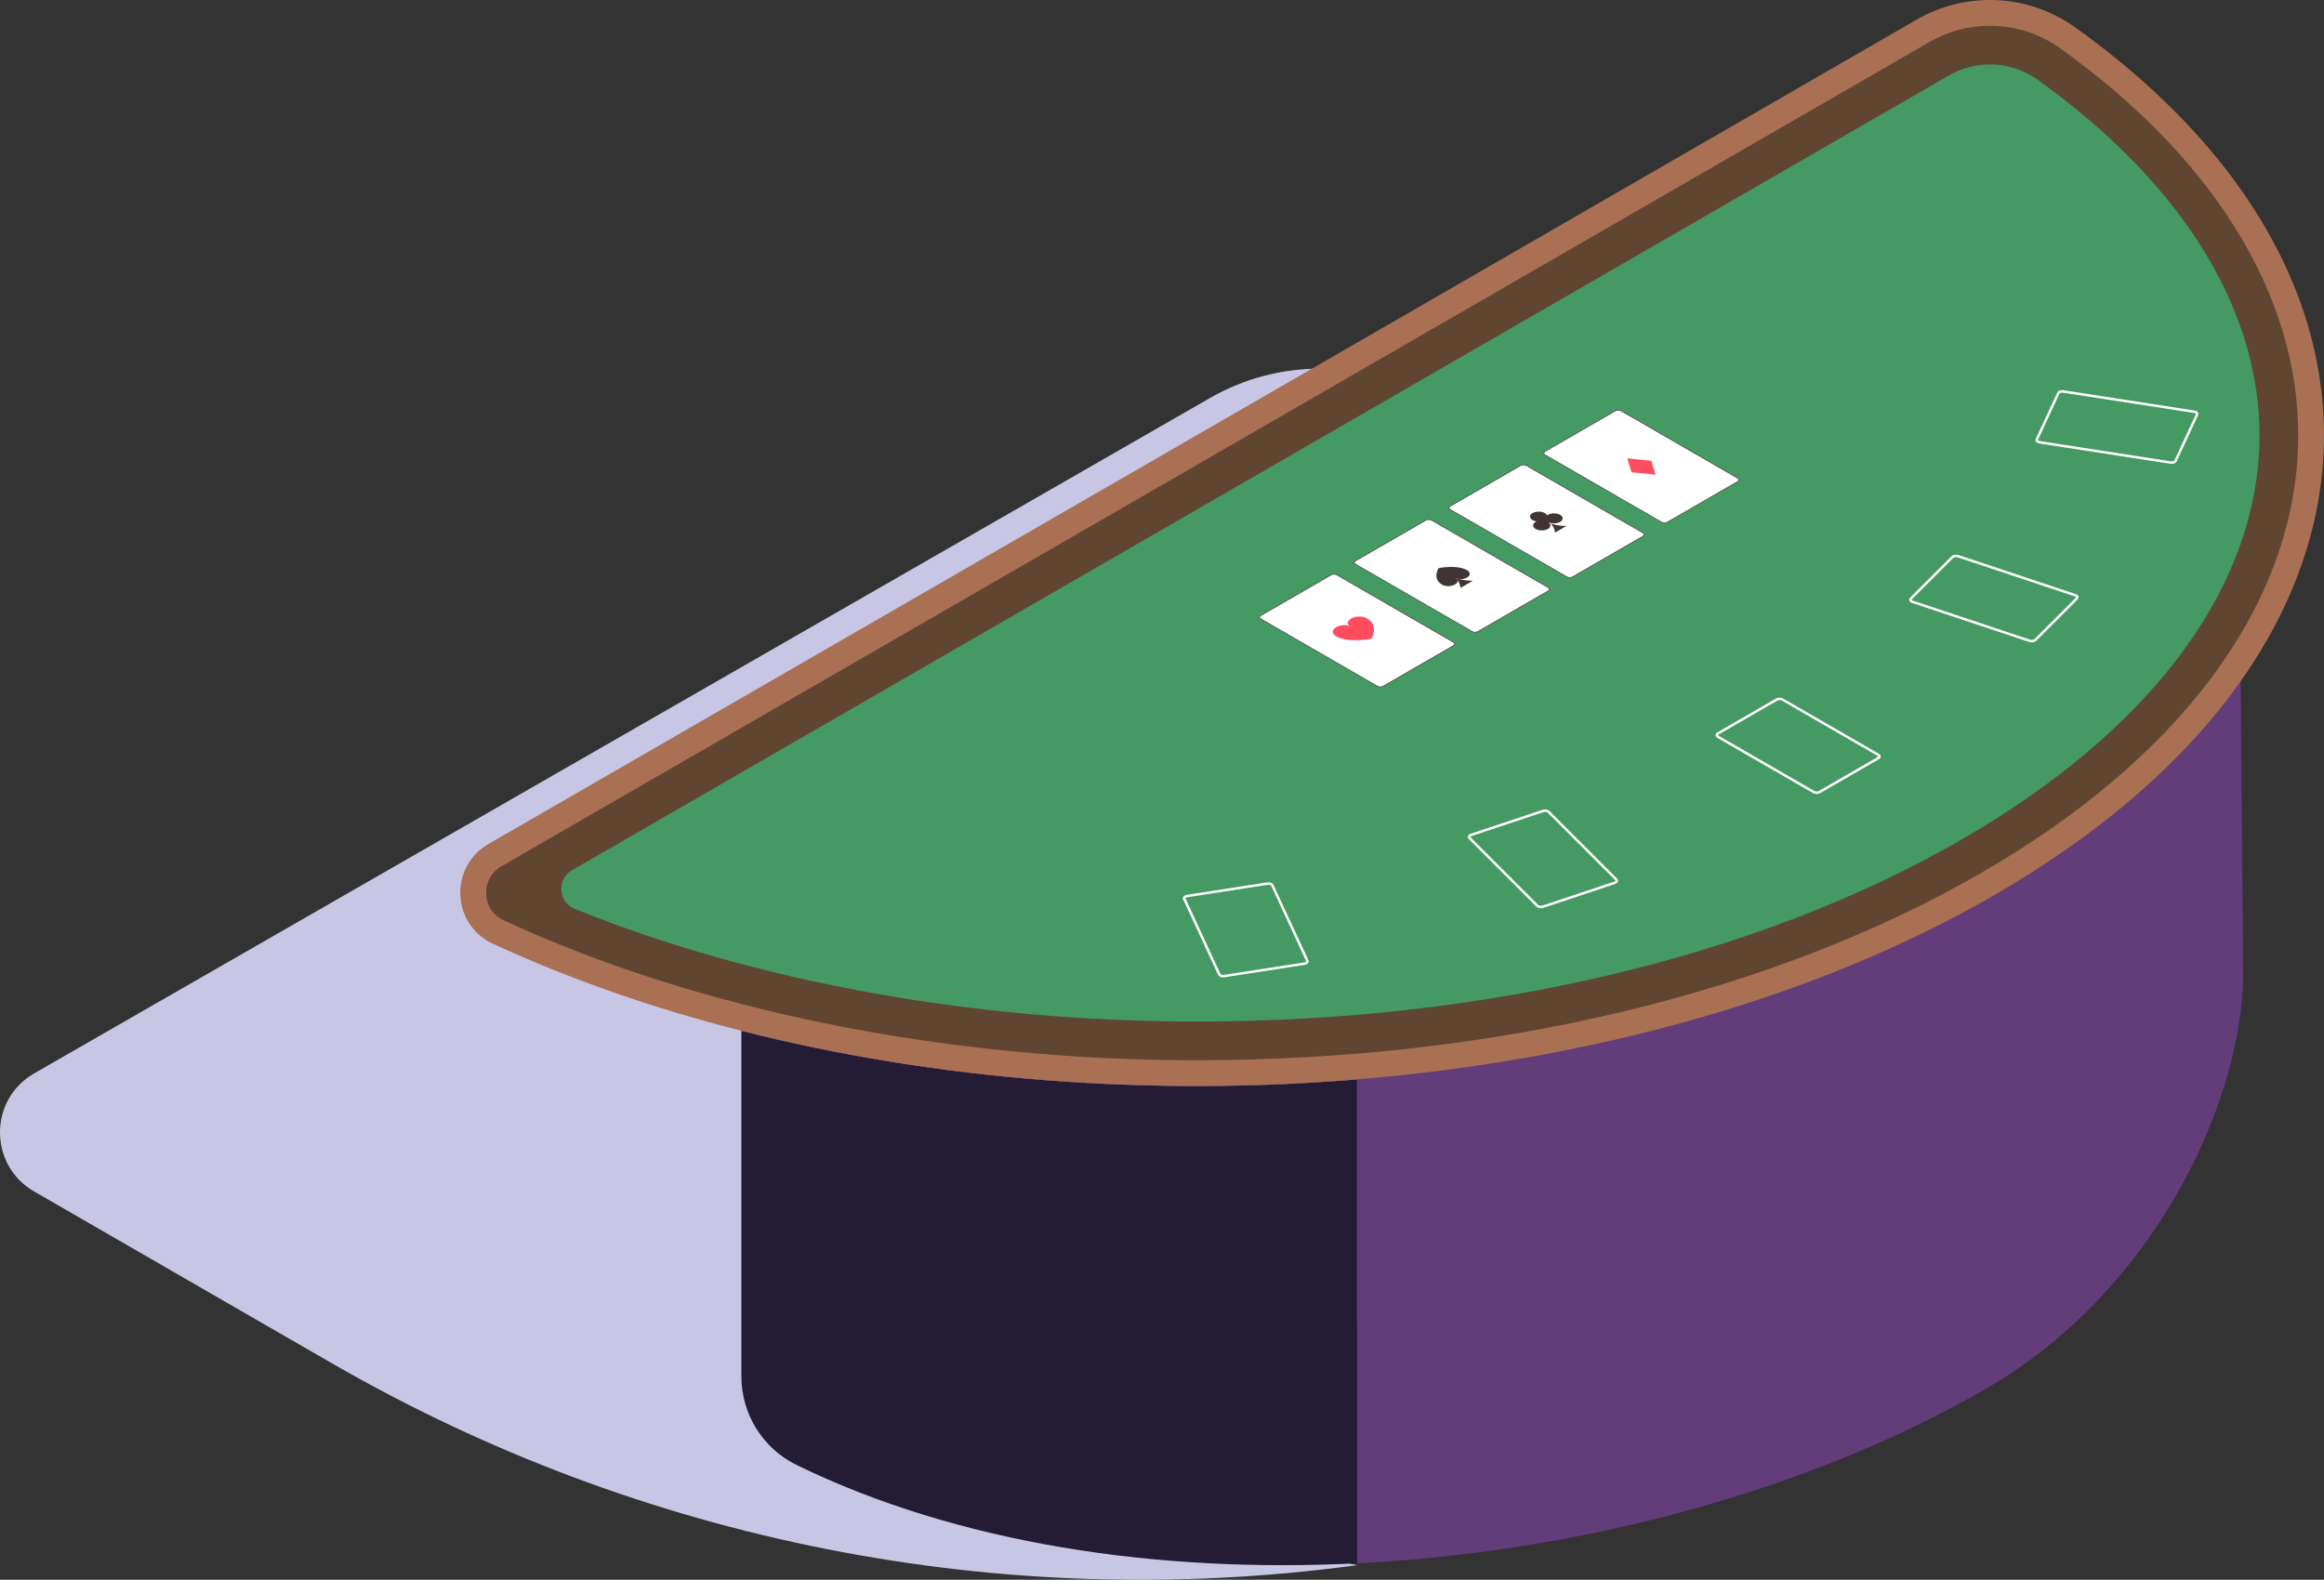 <?xml version="1.0" encoding="UTF-8"?><svg xmlns="http://www.w3.org/2000/svg" xmlns:xlink="http://www.w3.org/1999/xlink" viewBox="0 0 957.5 651.01"><rect x="0" y="0" width="957.5" height="651.01" fill="#333333" stroke="none"/><defs><style>.f{fill:#aa7053;}.g{fill:#fff;}.h{fill:#459963;}.i{fill:#c7c7e5;}.j{fill:#ff4c5e;}.k{fill:#604530;}.l{fill:#623d7a;}.m{fill:url(#e);}.n{fill:#241c35;}.o{fill:#423434;}</style><linearGradient id="e" x1="305.45" y1="405.57" x2="924.19" y2="405.57" gradientTransform="matrix(1, 0, 0, 1, 0, 0)" gradientUnits="userSpaceOnUse"><stop offset="0" stop-color="#3e2245"/><stop offset="1" stop-color="#502d61"/></linearGradient></defs><g id="a"/><g id="b"><g id="c"><g id="d"><path class="i" d="M905.25,346.59l-316.14-182.52c-27.99-16.16-62.48-16.2-90.51-.1L14.08,442.33c-18.75,10.77-18.78,37.82-.05,48.63l96.96,55.98h.02l26.09,15.05c127.16,73.3,274.96,102.55,420.45,83.21l1.59-.21-125.88-27.54,471.97-270.87Z"/><g><path class="m" d="M924.19,405.59h-.1c-2.17,51.86-37.52,127.21-106.05,166.79-71.43,41.24-165.27,67.12-258.88,71.84v-199.4c-85.39,7.06-173.53,.38-253.7-20.03v-125.34l.76,.05,28.72,1.81,369.77,23.36,19.78-11.42,26.56-15.34,66.99-38.67c5.34,3.08,10.47,6.24,15.4,9.46l3.9-4.48,16.76-19.22,68.06-78.06,.5,58.59,.31,36.13,.17,19.14,.99,115.6c.07,2.13,.09,4.26,.05,6.39l.02,2.81Z"/><path class="n" d="M559.15,444.81v199.4c-82.24,4.15-164.31-8.03-230.9-40.48-13.97-6.81-22.8-21.02-22.8-36.55v-142.41c80.17,20.41,168.31,27.09,253.7,20.03Z"/><path class="l" d="M924.19,405.59h-.1c-2.17,51.86-37.52,127.21-106.05,166.79-71.43,41.24-165.27,67.12-258.88,71.84v-199.4c-85.39,7.06-173.53,.38-253.7-20.03v-125.34l.76,.05,28.72,1.81,369.77,23.36,19.78-11.42,26.56-15.34,66.99-38.67c5.34,3.08,10.47,6.24,15.4,9.46l3.9-4.48,16.76-19.22,68.06-78.06,.5,58.59,.31,36.13,.17,19.14,.99,115.6c.07,2.13,.09,4.26,.05,6.39l.02,2.81Z"/><path class="f" d="M923.13,280.78c-22.67,32.09-56.56,62.16-101.67,88.2-73.84,42.63-166.34,67.9-262.31,75.82-85.39,7.06-173.53,.38-253.7-20.03-36.06-9.18-70.52-21.14-102.39-35.88-17.03-7.87-18.07-31.71-1.82-41.09L789.64,8.1c20.53-11.86,46.1-10.61,65.39,3.2,107.88,77.27,130.58,181.05,68.1,269.48Z"/><path class="k" d="M493.01,436.91c-103.7,0-205.09-20.48-285.49-57.65-4.31-1.99-7.02-6.03-7.23-10.78-.22-4.79,2.13-9.07,6.27-11.46L794.96,17.3c7.56-4.37,16.17-6.67,24.9-6.67,10.46,0,20.49,3.22,28.99,9.31,66.05,47.31,100.81,106.45,97.86,166.53-3.18,64.99-49.55,126.54-130.56,173.31-86.14,49.73-200.9,77.12-323.12,77.12h-.01Z"/><path class="h" d="M493.01,420.97c-91.92,0-181.85-16.39-256.21-46.42-6.87-2.78-7.54-12.24-1.12-15.95L802.92,31.1c5.14-2.97,11-4.54,16.93-4.54,7.11,0,13.93,2.19,19.71,6.33,61.5,44.05,93.9,98.31,91.23,152.8-2.91,59.4-46.45,116.32-122.61,160.29-83.75,48.35-195.68,74.99-315.15,74.99h-.01Z"/><g><path class="g" d="M569.83,282.77l29.04-16.77c.64-.37,.64-.96,0-1.33l-48.09-27.77c-.64-.37-1.66-.37-2.3,0l-29.04,16.77c-.64,.37-.64,.96,0,1.33l48.09,27.77c.64,.37,1.66,.37,2.3,0Z"/><path class="o" d="M568.68,283.17c-.44,0-.88-.1-1.21-.29l-48.09-27.77c-.35-.2-.54-.48-.54-.77s.19-.57,.54-.77l29.04-16.77c.67-.39,1.76-.39,2.42,0l48.09,27.77c.35,.2,.54,.48,.54,.77s-.19,.57-.54,.77l-29.04,16.77c-.33,.19-.77,.29-1.21,.29Zm-19.05-46.41c-.39,0-.79,.09-1.09,.26l-29.04,16.77c-.27,.15-.41,.35-.41,.56s.15,.4,.41,.56l48.09,27.77c.6,.35,1.58,.35,2.17,0l29.04-16.77c.27-.15,.41-.35,.41-.56s-.15-.4-.41-.56l-48.09-27.77c-.3-.17-.69-.26-1.09-.26Z"/><path class="g" d="M608.86,260.23l29.04-16.77c.64-.37,.64-.96,0-1.33l-48.09-27.77c-.64-.37-1.66-.37-2.3,0l-29.04,16.77c-.64,.37-.64,.96,0,1.33l48.09,27.77c.64,.37,1.66,.37,2.3,0Z"/><path class="g" d="M647.89,237.7l29.04-16.77c.64-.37,.64-.96,0-1.33l-48.09-27.77c-.64-.37-1.66-.37-2.3,0l-29.04,16.77c-.64,.37-.64,.96,0,1.33l48.09,27.77c.64,.37,1.66,.37,2.3,0Z"/><path class="g" d="M686.92,215.17l29.04-16.77c.64-.37,.64-.96,0-1.33l-48.09-27.77c-.64-.37-1.66-.37-2.3,0l-29.04,16.77c-.64,.37-.64,.96,0,1.33l48.09,27.77c.64,.37,1.66,.37,2.3,0Z"/><path class="o" d="M607.71,260.63c-.44,0-.88-.1-1.21-.29l-48.09-27.77c-.35-.2-.54-.48-.54-.77s.19-.57,.54-.77l29.04-16.77c.67-.39,1.76-.39,2.43,0l48.09,27.77c.35,.2,.54,.48,.54,.77s-.19,.57-.54,.77l-29.04,16.77c-.33,.19-.77,.29-1.21,.29Zm-19.05-46.41c-.39,0-.79,.09-1.09,.26l-29.04,16.77c-.27,.15-.41,.35-.41,.56s.15,.4,.41,.56l48.09,27.77c.6,.35,1.58,.35,2.17,0l29.04-16.77c.27-.15,.41-.35,.41-.56s-.15-.4-.41-.56l-48.09-27.77c-.3-.17-.69-.26-1.09-.26Z"/><path class="o" d="M646.74,238.1c-.44,0-.88-.1-1.21-.29l-48.09-27.77c-.35-.2-.54-.48-.54-.77s.19-.57,.54-.77l29.04-16.77c.67-.39,1.76-.39,2.42,0l48.09,27.77c.35,.2,.54,.48,.54,.77s-.19,.57-.54,.77l-29.04,16.77c-.33,.19-.77,.29-1.21,.29Zm-19.05-46.41c-.39,0-.79,.09-1.09,.26l-29.04,16.77c-.27,.15-.41,.35-.41,.56s.15,.4,.41,.56l48.09,27.77c.6,.35,1.57,.35,2.17,0l29.04-16.77c.27-.15,.41-.35,.41-.56s-.15-.4-.41-.56l-48.09-27.77c-.3-.17-.69-.26-1.09-.26Z"/><path class="o" d="M685.77,215.56c-.44,0-.88-.1-1.21-.29l-48.09-27.77c-.35-.2-.54-.48-.54-.77s.19-.57,.54-.77l29.04-16.77c.67-.39,1.75-.39,2.42,0l48.09,27.77c.35,.2,.54,.48,.54,.77s-.19,.57-.54,.77l-29.04,16.77c-.33,.19-.77,.29-1.21,.29Zm-19.05-46.41c-.39,0-.79,.09-1.09,.26l-29.04,16.77c-.27,.15-.41,.35-.41,.56s.15,.4,.41,.56l48.09,27.77c.6,.35,1.58,.35,2.18,0l29.04-16.77c.27-.15,.41-.35,.41-.56s-.15-.4-.41-.56l-48.09-27.77c-.3-.17-.69-.26-1.09-.26Z"/><path class="j" d="M556.83,254.82c-1.76,1.02-2.19,2.41-.43,3.43-1.76-1.02-4.18-.77-5.94,.25-1.76,1.02-1.76,2.66,0,3.68,5.14,2.97,14.55,1.05,14.55,1.05,0,0,3.33-5.43-1.82-8.4-1.76-1.02-4.61-1.02-6.37,0Z"/><g><path class="o" d="M599.31,240.93c1.42-.82,1.78-1.95,.35-2.78,1.42,.82,3.38,.62,4.81-.2s1.42-2.16,0-2.98c-4.17-2.41-11.79-.85-11.79-.85,0,0-2.7,4.4,1.47,6.81,1.42,.82,3.73,.82,5.16,0Z"/><path class="o" d="M599.86,238.27h0c1.88,.59,3.95,.94,6.08,1.04l.86,.04-2.54,1.47-2.54,1.47-.06-.49c-.16-1.23-.77-2.43-1.79-3.51h0Z"/></g><g><path class="o" d="M638.94,215.77h0c1.74,.55,3.66,.87,5.63,.96l.79,.03-2.35,1.36-2.35,1.36-.06-.46c-.15-1.14-.72-2.25-1.66-3.25h0Z"/><path class="o" d="M637.74,212.16c-.12,.07-.24,.15-.34,.23-.15-.35-.46-.69-.94-.96-1.39-.8-3.65-.8-5.05,0-1.39,.8-1.39,2.11,0,2.91,.48,.28,1.06,.46,1.67,.54-.14,.06-.27,.12-.39,.19-1.39,.8-1.39,2.11,0,2.91,1.39,.8,3.65,.8,5.05,0,1.3-.75,1.39-1.94,.25-2.75l.03-.02c1.4,.66,3.46,.61,4.77-.14,1.39-.8,1.39-2.11,0-2.91-1.39-.8-3.65-.8-5.05,0Z"/></g><polygon class="j" points="680.32 189.89 680.31 189.87 680.29 189.89 675.37 189.37 670.4 188.86 671.29 191.73 672.18 194.57 672.15 194.58 672.18 194.59 672.19 194.6 672.21 194.59 677.13 195.1 682.11 195.62 681.21 192.74 680.32 189.91 680.35 189.89 680.32 189.89"/></g><g><path class="g" d="M837.1,264.72c-.34,0-.68-.05-1.01-.16l-48.31-16.1c-.62-.21-1.05-.6-1.16-1.08-.09-.38,.04-.78,.34-1.09l17.1-17.1c.61-.6,1.82-.81,2.82-.48l48.31,16.1c.62,.21,1.05,.6,1.16,1.08,.09,.38-.04,.78-.34,1.09l-17.1,17.1c-.41,.41-1.1,.64-1.81,.64Zm-31.21-35.15c-.47,0-.9,.14-1.1,.34l-17.1,17.1s-.09,.09-.08,.14c.02,.08,.16,.24,.49,.35l48.31,16.1c.68,.23,1.49,.06,1.78-.23l17.1-17.1s.09-.09,.08-.14c-.02-.08-.17-.24-.49-.35l-48.31-16.1c-.22-.07-.46-.11-.68-.11Z"/><path class="g" d="M894.72,191.15c-.17,0-.35-.01-.52-.04l-53.89-8.34c-.73-.11-1.29-.45-1.54-.91-.17-.32-.18-.67-.03-.99l8.85-19.08c.34-.73,1.46-1.15,2.6-.97l53.89,8.34c.73,.11,1.29,.45,1.54,.91,.17,.32,.18,.67,.03,.99h0l-8.85,19.08c-.29,.62-1.13,1.01-2.08,1.01Zm-45.05-29.36c-.6,0-1.06,.23-1.16,.43l-8.85,19.08c.08,.22,.36,.41,.81,.47l53.89,8.34c.77,.12,1.41-.16,1.52-.4l8.85-19.08h0s.02-.05,0-.08c-.07-.14-.36-.32-.8-.39l-53.88-8.34c-.13-.02-.25-.03-.37-.03Z"/><path class="g" d="M748.45,327.18c-.52,0-1.04-.12-1.44-.35l-39.45-22.77c-.47-.27-.75-.68-.75-1.13s.27-.85,.75-1.13l24.19-13.96c.81-.47,2.08-.47,2.89,0l39.45,22.77c.47,.27,.75,.68,.75,1.13s-.27,.85-.75,1.13l-24.19,13.96c-.41,.23-.92,.35-1.44,.35Zm-15.26-38.68c-.34,0-.69,.07-.93,.22l-24.19,13.96c-.19,.11-.24,.21-.24,.25s.05,.14,.24,.25l39.45,22.77c.5,.29,1.37,.29,1.87,0l24.19-13.97c.19-.11,.24-.21,.24-.25s-.05-.14-.24-.25l-39.45-22.78c-.25-.14-.59-.22-.94-.22Z"/><path class="g" d="M634.83,374.27c-.71,0-1.4-.23-1.81-.64l-27.89-27.89c-.31-.31-.43-.71-.34-1.09,.11-.48,.53-.87,1.16-1.07l29.62-9.87c1-.33,2.21-.13,2.82,.48l27.89,27.89c.31,.31,.44,.71,.35,1.09-.11,.48-.54,.87-1.16,1.08l-29.62,9.87c-.32,.11-.67,.16-1.01,.16Zm1.74-39.71c-.22,0-.46,.03-.68,.11l-29.62,9.87c-.33,.11-.47,.27-.49,.35-.01,.05,.04,.11,.08,.14l27.89,27.89c.29,.29,1.1,.46,1.78,.23l29.62-9.87c.33-.11,.47-.27,.49-.35,.01-.05-.04-.11-.07-.14l-27.89-27.89c-.2-.2-.63-.34-1.1-.34Z"/><path class="g" d="M503.97,402.77c-.95,0-1.79-.4-2.08-1.02l-14.44-31.11c-.15-.32-.14-.67,.03-.99,.25-.47,.81-.8,1.54-.91l33.04-5.11c1.14-.17,2.26,.24,2.6,.97l14.44,31.11c.15,.32,.14,.67-.03,.99-.25,.47-.81,.8-1.54,.91l-33.04,5.11c-.17,.03-.35,.04-.52,.04Zm18.62-38.17c-.12,0-.24,0-.36,.03l-33.04,5.11c-.44,.07-.73,.25-.8,.39l14.43,31.19c.11,.24,.76,.52,1.52,.4l33.04-5.11c.44-.07,.73-.25,.8-.39l-14.43-31.19c-.09-.2-.56-.43-1.16-.43Z"/></g></g></g></g></g></svg>